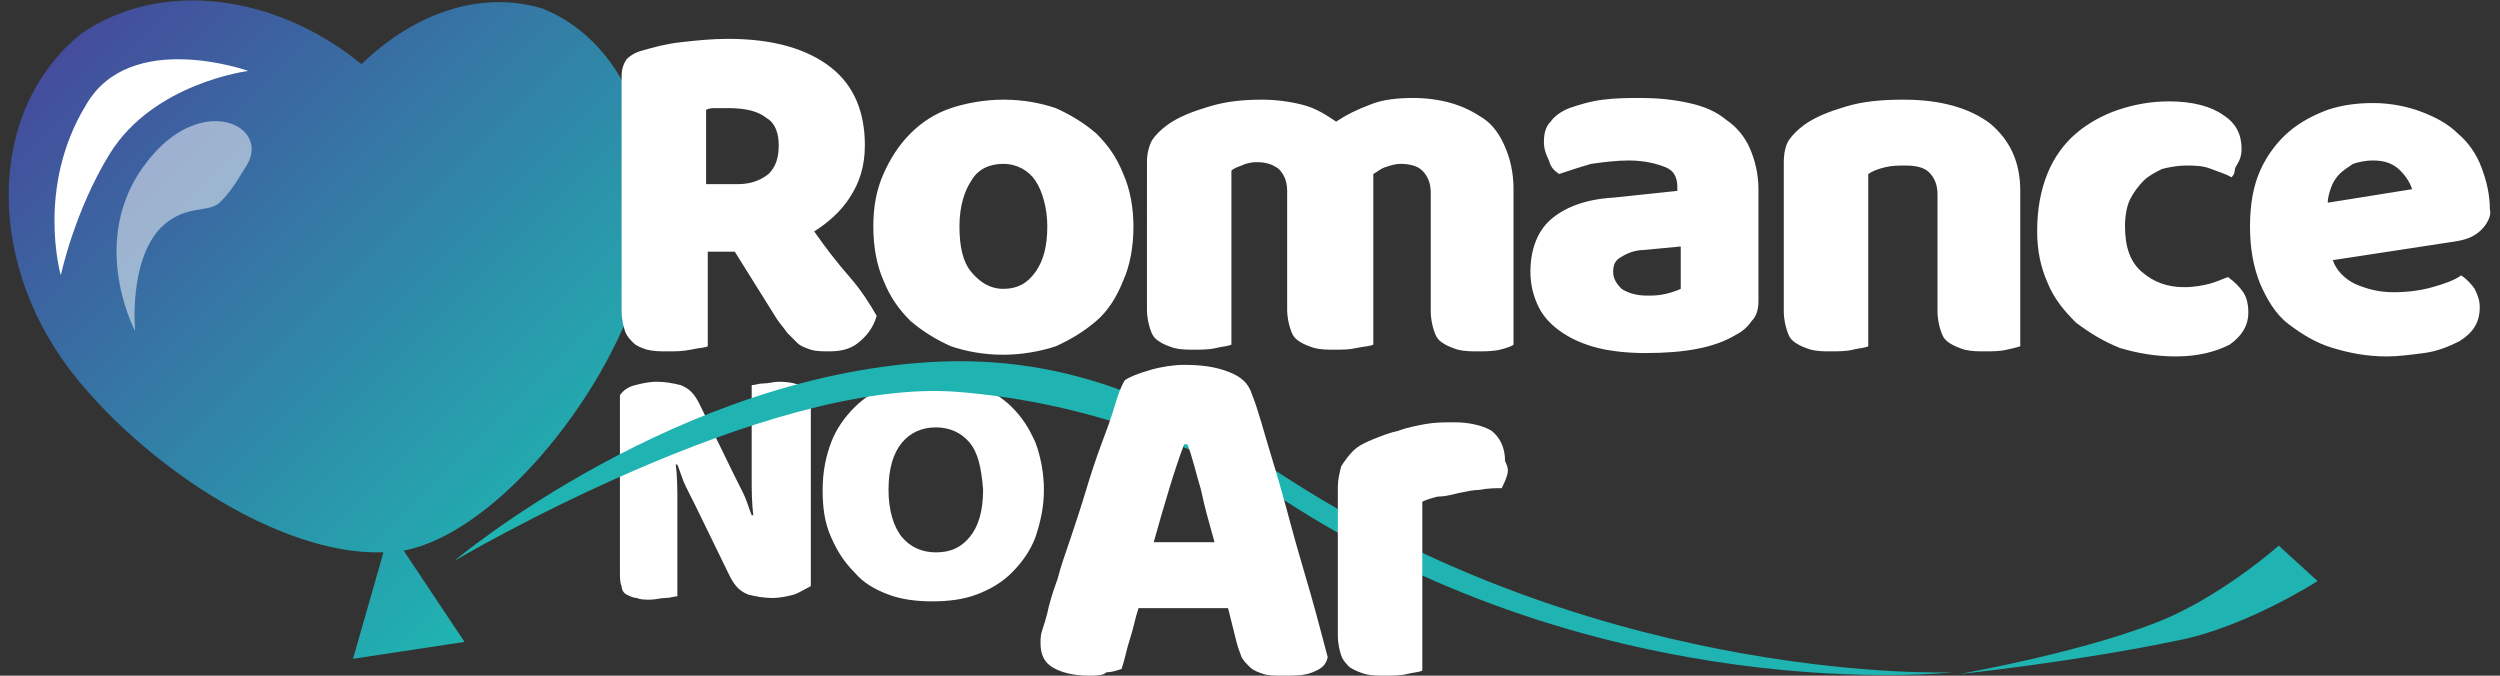 <svg xmlns="http://www.w3.org/2000/svg" width="148" height="40" viewBox="0 0 148 40"><rect x="0" y="0" width="148" height="40" fill="#333333" stroke="none"/><style>.st1{fill-rule:evenodd;clip-rule:evenodd;fill:#fff}</style><linearGradient id="SVGID_1_" x1="6.985" x2="36.321" y1="-.249" y2="29.087" gradientUnits="userSpaceOnUse"><stop offset="0" stop-color="#444d9c"/><stop offset="1" stop-color="#1fb4b1"/></linearGradient><path fill="url(#SVGID_1_)" fill-rule="evenodd" d="M37.3 18.4c-2.4 6.2-8.3 13.2-13.4 14.2l3.6 5.4-6.6 1 1.8-6.3h-.2c-5.9.1-13.5-4.9-17.8-10.1C-.9 15.9-.9 6.6 4.8 2 9.6-1.3 16.4-.3 21.4 3.8c3.1-3 7-4.4 10.7-3.3 5.8 2.3 8.1 10.4 5.2 17.9z" clip-rule="evenodd"/><path d="M14.7 4.2s-5.6.7-8.2 4.9c-2.1 3.4-2.9 7.2-2.9 7.2S2.1 11.1 5.1 6.2c2.6-4.5 9.6-2 9.6-2z" class="st1"/><path fill="#fff" fill-rule="evenodd" d="M14.6 9.8c-.4.6-.8 1.4-1.5 2.1-.7.8-2.1.1-3.6 1.6-1.9 2-1.5 6.1-1.5 6.1S4.9 13.8 9.1 9.1c3.1-3.5 6.9-1.6 5.5.7z" clip-rule="evenodd" opacity=".5"/><path d="M61.3 31.8c-.3.8-.8 1.5-1.4 2.1-.6.6-1.3 1-2.1 1.3-.8.3-1.7.4-2.6.4-.9 0-1.8-.1-2.6-.4-.8-.3-1.5-.7-2-1.3-.6-.6-1-1.2-1.4-2.1s-.5-1.8-.5-2.8c0-1.1.2-2 .5-2.8.3-.8.8-1.5 1.4-2.1.6-.6 1.3-1 2-1.3.8-.3 1.6-.4 2.6-.4.9 0 1.8.1 2.6.4.8.3 1.5.7 2.1 1.3.6.6 1 1.2 1.4 2.1.3.8.5 1.8.5 2.8s-.2 1.9-.5 2.8zm-3.9-5.6c-.5-.6-1.2-.9-2-.9s-1.5.3-2 .9c-.5.6-.8 1.5-.8 2.8 0 1.2.3 2.2.8 2.8.5.6 1.2.9 2 .9.9 0 1.5-.3 2-.9.5-.6.8-1.5.8-2.8-.1-1.3-.3-2.2-.8-2.8zm-10.4 9c-.4.1-.8.2-1.3.2s-1-.1-1.4-.2c-.5-.2-.8-.5-1.1-1.1l-2-4.1-.6-1.2c-.2-.4-.3-.8-.5-1.3H40c.1.7.1 1.5.1 2.3v5.5c-.2 0-.4.1-.7.1-.3 0-.6.1-.9.1-.3 0-.6 0-.8-.1-.2 0-.4-.1-.6-.2-.2-.1-.3-.3-.3-.5-.1-.2-.1-.5-.1-.8V23.4c.2-.3.5-.5.9-.6.4-.1.8-.2 1.3-.2s1 .1 1.4.2c.5.2.8.5 1.1 1.1l2 4.1.6 1.2c.2.4.3.8.5 1.3h.1c-.1-.7-.1-1.5-.1-2.2v-5.5c.2 0 .4-.1.7-.1s.6-.1.9-.1c.6 0 1.1.1 1.4.3.3.2.5.7.5 1.3v10.5c-.4.2-.7.4-1 .5zm99.9-21.6c-.4.4-.9.6-1.6.7l-7.2 1.1c.2.6.7 1.1 1.3 1.4.7.3 1.4.5 2.3.5.8 0 1.6-.1 2.3-.3.7-.2 1.3-.4 1.7-.7.3.2.6.5.8.8.2.4.3.7.3 1.1 0 .9-.4 1.5-1.2 2-.6.3-1.3.6-2.1.7-.8.1-1.5.2-2.2.2-1.2 0-2.2-.2-3.2-.5s-1.8-.8-2.6-1.4-1.3-1.5-1.7-2.4c-.4-1-.6-2.1-.6-3.4 0-1.3.2-2.4.6-3.3.4-.9 1-1.7 1.7-2.3.7-.6 1.5-1 2.3-1.3.9-.3 1.8-.4 2.7-.4 1 0 2 .2 2.8.5.8.3 1.6.7 2.2 1.3.6.5 1.1 1.2 1.4 2 .3.8.5 1.6.5 2.5.1.3-.1.8-.5 1.2zm-4.8-3.5c-.4-.4-.9-.6-1.6-.6-.5 0-.9.1-1.2.2-.3.2-.6.4-.8.6-.2.2-.4.5-.5.8-.1.3-.2.6-.2.9l5-.8c-.1-.3-.3-.7-.7-1.1zm-10 .4c-.3-.2-.7-.3-1.2-.5s-1-.2-1.5-.2-1 .1-1.4.2c-.4.2-.8.4-1.1.7-.3.3-.6.7-.8 1.1-.2.4-.3 1-.3 1.6 0 1.2.3 2.1 1 2.7.7.6 1.5.9 2.5.9.6 0 1.1-.1 1.5-.2.4-.1.8-.3 1.1-.4.4.3.7.6.9.9.2.3.3.7.3 1.2 0 .8-.4 1.4-1.1 1.9-.8.4-1.8.7-3.2.7-1.2 0-2.3-.2-3.3-.5-1-.4-1.8-.9-2.6-1.5-.7-.7-1.3-1.4-1.7-2.4-.4-.9-.6-1.9-.6-3 0-1.3.2-2.4.6-3.4.4-1 1-1.8 1.7-2.4.7-.6 1.6-1.1 2.5-1.4.9-.3 1.9-.5 3-.5 1.4 0 2.5.3 3.2.8.8.5 1.1 1.2 1.1 2 0 .4-.1.7-.3 1s0 .4-.3.7zm-13.3 10.2c-.4.1-.9.1-1.3.1s-.8 0-1.2-.1c-.3-.1-.6-.2-.9-.4s-.4-.4-.5-.7c-.1-.3-.2-.7-.2-1.2v-6.9c0-.6-.2-1-.5-1.3-.3-.3-.8-.4-1.4-.4-.4 0-.8 0-1.2.1-.4.1-.7.2-1 .4v10.2c-.2.1-.5.1-.9.2s-.9.1-1.3.1-.8 0-1.2-.1c-.3-.1-.6-.2-.9-.4s-.4-.4-.5-.7c-.1-.3-.2-.7-.2-1.2V9.6c0-.5.1-1 .3-1.3.2-.3.5-.6.9-.9.7-.5 1.5-.8 2.5-1.1 1-.3 2.1-.4 3.4-.4 2.2 0 3.9.5 5.1 1.4 1.2 1 1.8 2.3 1.8 4v9.2s-.3.1-.8.2zm-16-.9c-1.3.8-3.1 1.1-5.4 1.1-1 0-2-.1-2.8-.3-.8-.2-1.5-.5-2.1-.9-.6-.4-1.1-.9-1.4-1.5-.3-.6-.5-1.3-.5-2.1 0-1.3.4-2.4 1.2-3.1.8-.7 2-1.2 3.7-1.3l3.8-.4v-.2c0-.6-.2-1-.7-1.2-.5-.2-1.2-.4-2.2-.4-.7 0-1.5.1-2.2.2-.7.2-1.3.4-1.9.6-.3-.2-.5-.4-.6-.8-.2-.4-.3-.7-.3-1.1 0-.5.1-.9.4-1.2.2-.3.6-.6 1.1-.8.6-.2 1.2-.4 2-.5.8-.1 1.5-.1 2.2-.1 1.1 0 2 .1 2.9.3.9.2 1.6.5 2.2 1 .6.4 1.1 1 1.4 1.7.3.7.5 1.5.5 2.4v6.6c0 .5-.1.9-.4 1.2-.2.3-.5.6-.9.8zm-3.4-5.2l-2.1.2c-.5 0-1 .2-1.3.4-.4.2-.5.5-.5.9s.2.7.5 1c.3.2.8.4 1.5.4.3 0 .7 0 1.1-.1.4-.1.7-.2.9-.3v-2.5zm-10.6 6.1c-.4.1-.9.1-1.3.1s-.8 0-1.2-.1c-.3-.1-.6-.2-.9-.4s-.4-.4-.5-.7c-.1-.3-.2-.7-.2-1.2v-7c0-.6-.2-1-.5-1.3-.3-.3-.8-.4-1.3-.4-.3 0-.6.1-.9.2-.3.1-.5.3-.7.4v10.1c-.2.1-.5.1-1 .2-.4.1-.8.1-1.3.1-.4 0-.8 0-1.2-.1-.3-.1-.6-.2-.9-.4s-.4-.4-.5-.7c-.1-.3-.2-.7-.2-1.2v-7c0-.6-.2-1-.5-1.3-.4-.3-.8-.4-1.3-.4-.4 0-.7.1-.9.2-.3.1-.5.2-.6.3v10.3c-.2.1-.5.1-.9.2s-.9.1-1.3.1-.8 0-1.2-.1c-.3-.1-.6-.2-.9-.4s-.4-.4-.5-.7c-.1-.3-.2-.7-.2-1.2V9.6c0-.5.1-.9.3-1.3.2-.3.5-.6.9-.9.7-.5 1.5-.8 2.5-1.1 1-.3 2-.4 3.1-.4.8 0 1.6.1 2.4.3.8.2 1.4.6 2 1 .6-.4 1.2-.7 2-1 .7-.3 1.6-.4 2.6-.4.7 0 1.5.1 2.2.3.7.2 1.3.5 1.9.9.6.4 1 1 1.3 1.7.3.7.5 1.5.5 2.5v9.2c-.1.1-.4.2-.8.3zM64.9 19c-.7.6-1.5 1.1-2.4 1.5-.9.3-2 .5-3.1.5-1.2 0-2.2-.2-3.1-.5-.9-.4-1.7-.9-2.4-1.5-.7-.7-1.2-1.4-1.6-2.4-.4-.9-.6-2-.6-3.2 0-1.2.2-2.2.6-3.1.4-.9.9-1.7 1.6-2.4.7-.7 1.5-1.2 2.4-1.5s2-.5 3.1-.5c1.2 0 2.2.2 3.1.5.9.4 1.7.9 2.4 1.5.7.7 1.2 1.4 1.6 2.4.4.9.6 2 .6 3.1 0 1.2-.2 2.3-.6 3.2-.4 1-.9 1.8-1.6 2.4zm-3.6-8.3c-.4-.6-1.1-1-1.9-1s-1.5.3-1.9 1c-.4.6-.7 1.5-.7 2.7 0 1.2.2 2.1.7 2.7.5.6 1.1 1 1.9 1s1.4-.3 1.9-1 .7-1.6.7-2.7-.3-2.1-.7-2.7zm-13.1 3c.7 1 1.4 1.9 2.1 2.7.7.8 1.2 1.6 1.6 2.3-.2.7-.6 1.2-1.1 1.6-.5.4-1.1.5-1.7.5-.4 0-.8 0-1.1-.1-.3-.1-.6-.2-.8-.4l-.6-.6c-.2-.3-.4-.5-.6-.8l-2.5-4h-1.6v5.6c-.2.1-.6.1-1 .2-.5.1-.9.1-1.4.1-.4 0-.8 0-1.2-.1-.3-.1-.6-.2-.8-.4-.2-.2-.4-.4-.5-.7-.1-.3-.2-.7-.2-1.2V4.5c0-.4.1-.7.3-1 .2-.2.5-.4.9-.5.7-.2 1.4-.4 2.3-.5.9-.1 1.8-.2 2.8-.2 2.7 0 4.7.6 6.1 1.7 1.4 1.1 2 2.7 2 4.6 0 1.2-.3 2.2-.9 3.1-.5.8-1.3 1.5-2.1 2zM45.4 7c-.5-.4-1.2-.6-2.3-.6h-.7c-.2 0-.4 0-.6.1v4.4h1.9c.7 0 1.3-.2 1.8-.6.4-.4.6-.9.6-1.7 0-.7-.2-1.3-.7-1.6z" class="st1"/><path fill="#1fb4b1" fill-rule="evenodd" d="M26.9 33.2S40.2 22 55.8 21.4c8.5-.3 14.7 3.2 20.7 7.1 19 12.1 39.1 11.3 39.1 11.3S95 42.1 75.7 29.4c-4.5-2.9-11.4-5.6-19-6.2-11.4-.9-29.8 10-29.8 10zm89.1 6.7s8-1.4 12.5-3.4c3.5-1.6 6.4-4.2 6.4-4.2l2.3 2.1s-4.2 2.7-8.2 3.5c-6.2 1.3-13 2-13 2z" clip-rule="evenodd"/><path d="M89.2 28.2c-.1.3-.2.5-.3.7-.4 0-.8 0-1.3.1-.4 0-.8.1-1.3.2-.4.1-.8.2-1.2.2-.4.1-.7.2-.9.3v10c-.2.1-.5.1-.9.2s-.9.1-1.3.1-.8 0-1.2-.1c-.3-.1-.6-.2-.9-.4-.2-.2-.4-.4-.5-.7-.1-.3-.2-.7-.2-1.2v-8.8c0-.4.1-.8.2-1.2.2-.3.4-.6.7-.9.3-.3.7-.5 1.2-.7.5-.2 1-.4 1.5-.5.5-.2 1.1-.3 1.6-.4.6-.1 1.1-.1 1.7-.1.9 0 1.7.2 2.2.5.5.4.8 1 .8 1.8.2.4.2.6.1.9zM77.7 39.8c-.5.2-1 .2-1.7.2-.5 0-.9 0-1.2-.1-.3-.1-.6-.2-.8-.4-.2-.2-.4-.4-.5-.6-.1-.3-.2-.5-.3-.9l-.5-2h-5.3c-.2.6-.3 1.2-.5 1.8-.2.6-.3 1.2-.5 1.8-.3.1-.6.2-.9.2-.2.2-.6.2-1 .2-1 0-1.7-.2-2.2-.5-.5-.3-.7-.8-.7-1.4 0-.3 0-.5.1-.8.1-.3.2-.6.3-1 .1-.5.3-1.2.6-2 .2-.8.5-1.6.8-2.5.3-.9.6-1.8.9-2.8.3-1 .6-1.9.9-2.7.3-.8.6-1.6.8-2.3.2-.7.4-1.2.6-1.5.3-.2.8-.4 1.5-.6.7-.2 1.4-.3 2-.3 1 0 1.8.1 2.6.4.8.3 1.2.7 1.4 1.3.4 1 .7 2.2 1.1 3.5.4 1.3.8 2.7 1.2 4.2s.8 2.8 1.2 4.2c.4 1.4.7 2.6 1 3.7-.1.5-.4.7-.9.9zM71.1 29c-.3-1-.5-1.9-.8-2.7h-.2c-.3.8-.6 1.7-.9 2.7-.3 1-.6 2-.9 3.1h3.6c-.3-1.1-.6-2.1-.8-3.1z" class="st1"/></svg>